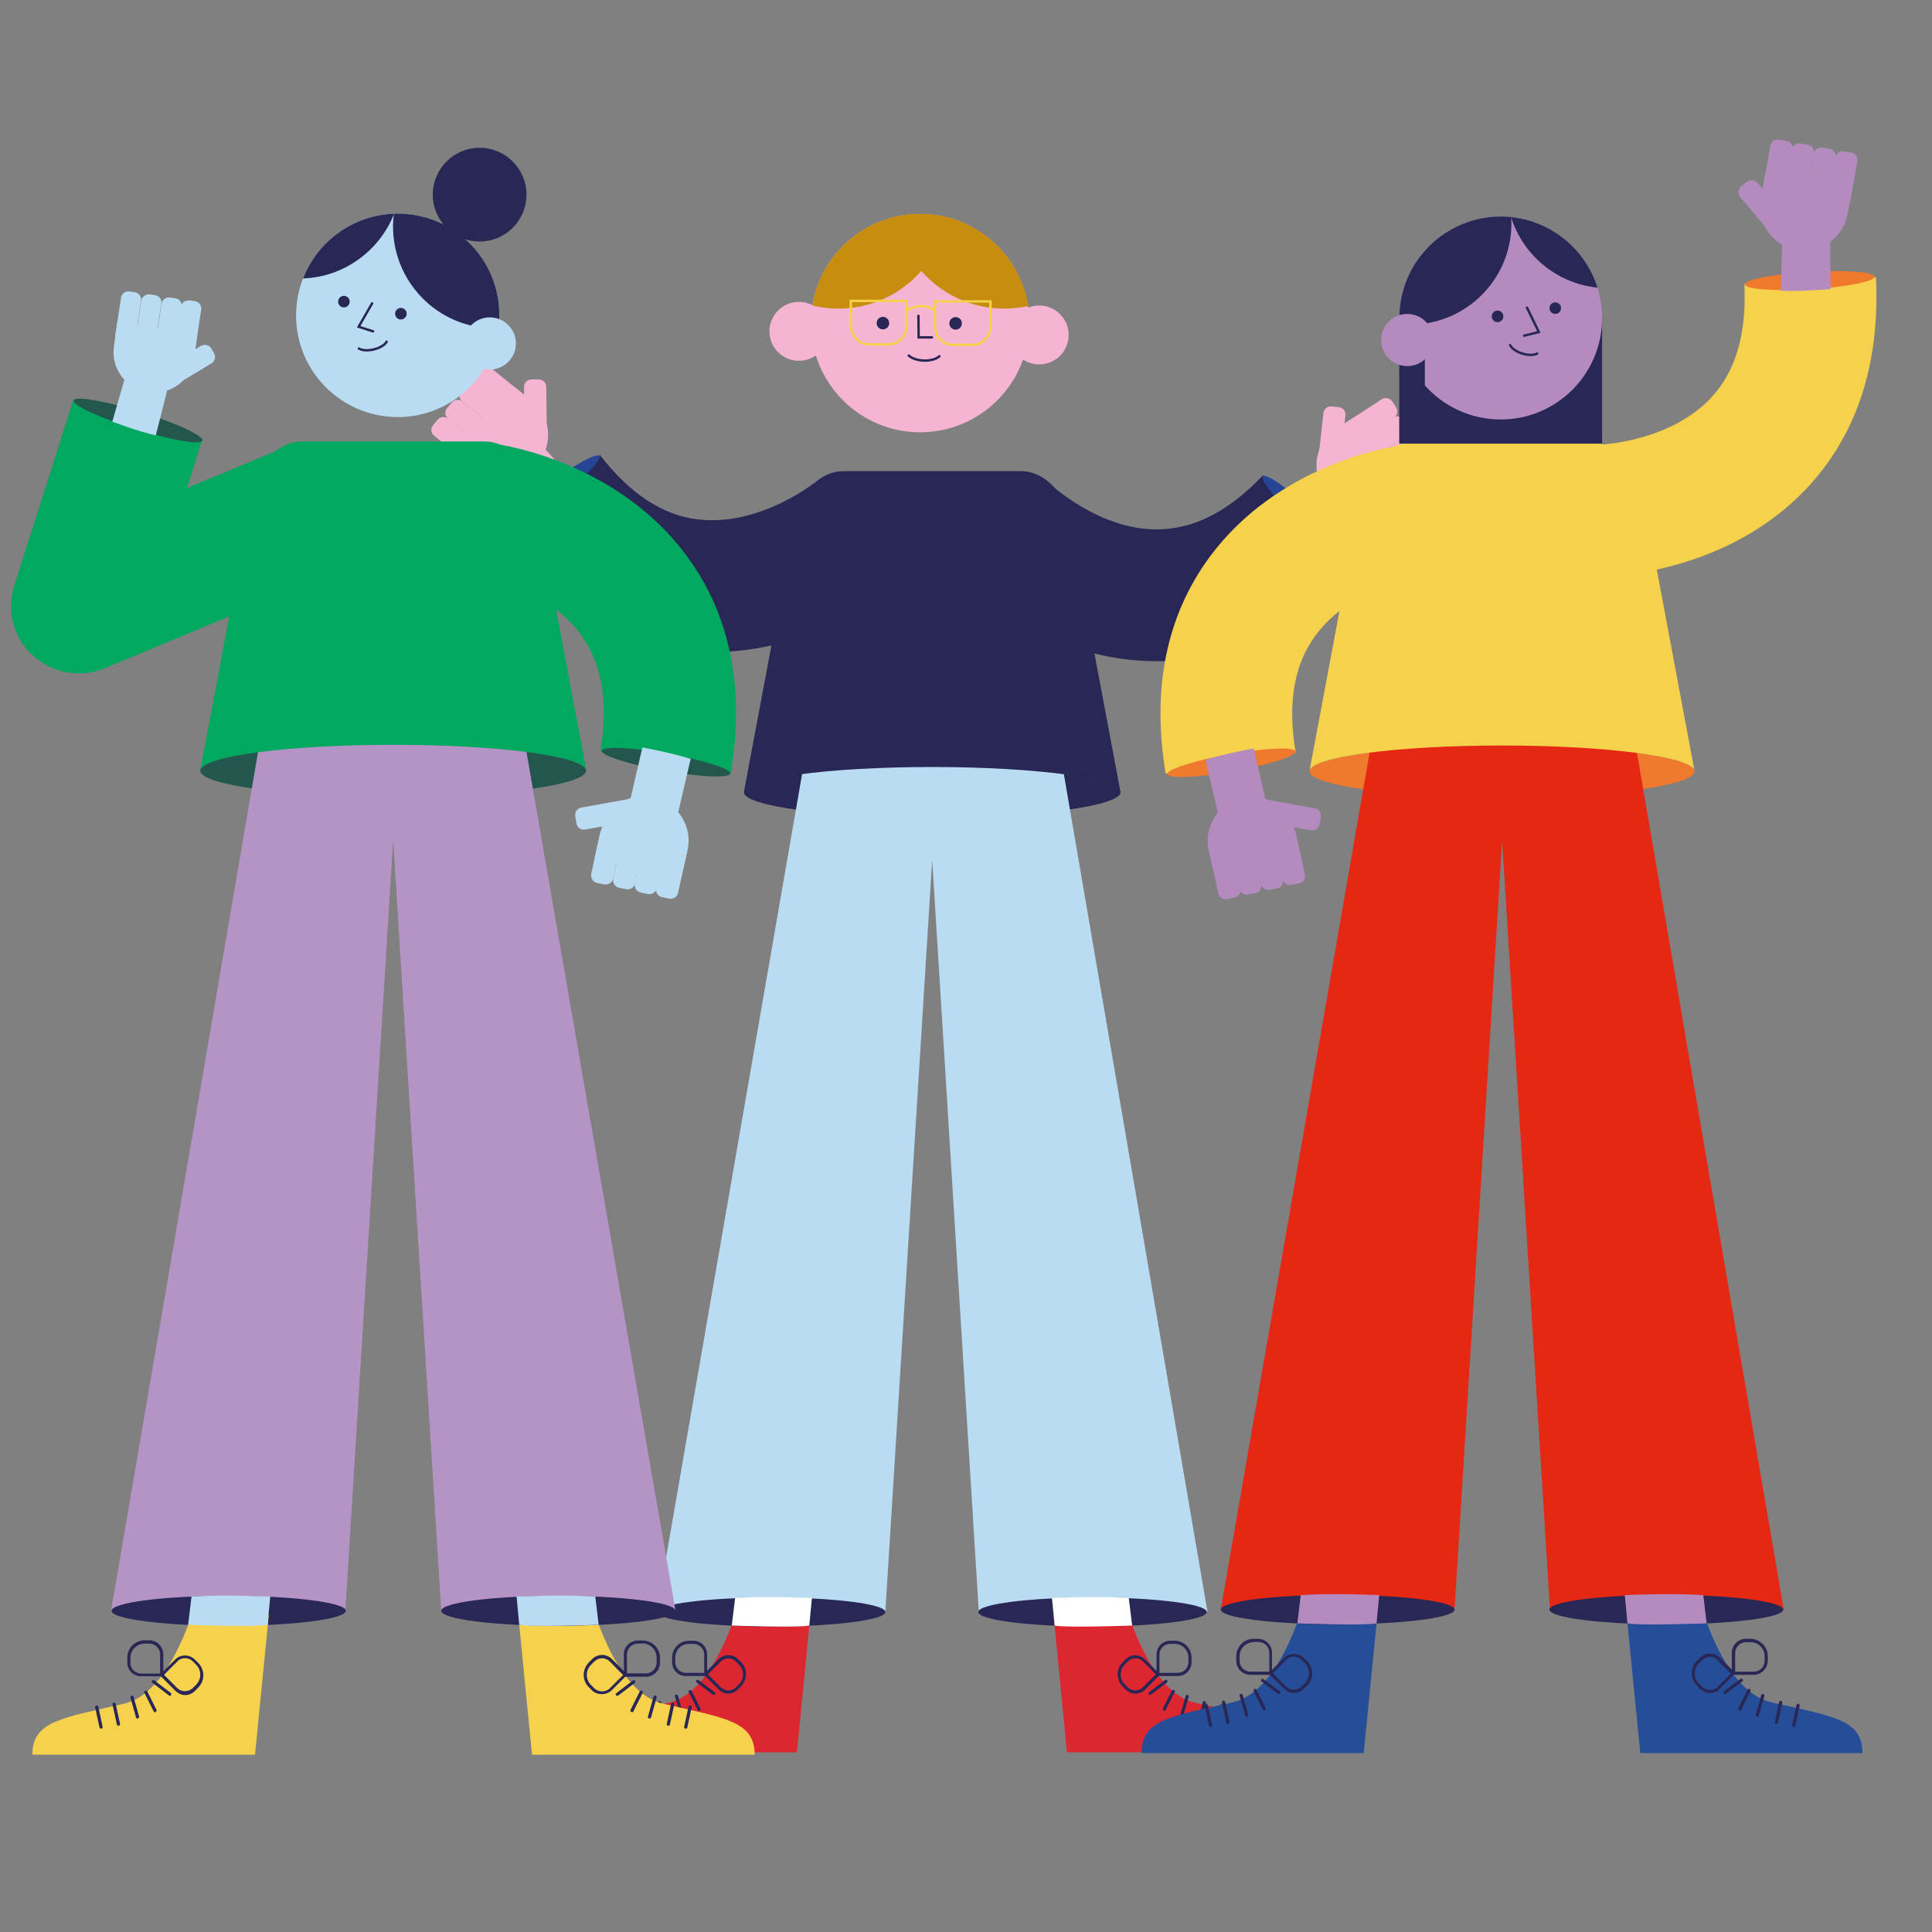 <?xml version="1.0" encoding="UTF-8"?>
<svg xmlns="http://www.w3.org/2000/svg" xmlns:xlink="http://www.w3.org/1999/xlink" version="1.1" id="Layer_1" x="0px" y="0px" viewBox="0 0 800 800" style="enable-background:new 0 0 800 800;" xml:space="preserve">
<rect x="0" y="0" width="800" height="800" fill="#808080" stroke="none"/>
<style type="text/css">
	.st0{fill:#282756;}
	.st1{fill:#BADCF3;}
	.st2{fill:#DD2730;}
	.st3{fill:#FFFFFF;}
	.st4{fill:none;stroke:#282756;stroke-width:1.1;stroke-linecap:round;stroke-miterlimit:10;}
	.st5{fill:#F5B4D2;}
	.st6{fill:none;stroke:#282756;stroke-linecap:round;stroke-miterlimit:10;}
	.st7{fill:#C78D0E;}
	.st8{fill:#264597;}
	.st9{fill:#F4B4D2;}
	.st10{fill:#B48BBF;}
	.st11{fill:#00A860;}
	.st12{fill:#23574E;}
	.st13{fill:#B593C4;}
	.st14{fill:#F6D14C;}
	.st15{fill:#EF792C;}
	.st16{fill:#E52713;}
	.st17{fill:#264E98;}
	.st18{fill:none;stroke:#F6D14C;stroke-miterlimit:10;}
</style>
<ellipse class="st0" cx="386" cy="328" rx="78" ry="10.5"></ellipse>
<polygon class="st1" points="500,667.4 439.3,313.4 333,315.5 271.9,667.4 366.6,667.4 386,356.1 405.3,667.4 "></polygon>
<path class="st0" d="M386,317.6c43.1,0,78,4.7,78,10.5l-21-111.7c-1.9-12.4-10.4-21.3-20.3-21.3h-73.4c-9.9,0-18.4,8.9-20.3,21.3  l-21,111.7C308,322.3,342.9,317.6,386,317.6z"></path>
<path class="st2" d="M335.5,669.2l-5.5,56.4h-90c0-13.7,12-14.9,36.8-20.5c13.3-3,22.1-20.4,27.5-35.8"></path>
<path class="st0" d="M267.7,715.1c-0.3,0-0.6-0.2-0.6-0.5l-1.7-8.1c-0.1-0.3,0.1-0.7,0.5-0.8c0.3-0.1,0.7,0.2,0.8,0.5l1.7,8.1  c0.1,0.3-0.1,0.7-0.5,0.8C267.8,715.1,267.8,715.1,267.7,715.1z"></path>
<path class="st0" d="M274.8,713.8c-0.3,0-0.6-0.2-0.6-0.5l-1.7-8.1c-0.1-0.3,0.1-0.7,0.5-0.8c0.3-0.1,0.7,0.2,0.8,0.5l1.7,8.1  c0.1,0.3-0.1,0.7-0.5,0.8C274.9,713.8,274.8,713.8,274.8,713.8z"></path>
<path class="st0" d="M282.4,711c-0.3,0-0.5-0.2-0.6-0.5l-2.3-8c-0.1-0.3,0.1-0.7,0.4-0.8s0.7,0.1,0.8,0.4l2.3,8  c0.1,0.3-0.1,0.7-0.4,0.8C282.5,711,282.5,711,282.4,711L282.4,711z"></path>
<path class="st0" d="M289.5,708.4c-0.2,0-0.5-0.1-0.6-0.3l-3.7-7.4c-0.2-0.3,0-0.7,0.3-0.8s0.7,0,0.9,0.3l3.7,7.4  c0.2,0.3,0,0.7-0.3,0.8C289.7,708.4,289.6,708.4,289.5,708.4L289.5,708.4z"></path>
<path class="st0" d="M295.5,701.8c-0.1,0-0.3,0-0.4-0.1l-6.6-5c-0.3-0.2-0.3-0.6-0.1-0.9s0.6-0.3,0.9-0.1l6.6,5  c0.3,0.2,0.3,0.6,0.1,0.9C295.9,701.7,295.7,701.8,295.5,701.8z"></path>
<path class="st0" d="M292.8,694h-8.9c-3.1,0-5.6-2.5-5.6-5.7v-1.9c0-3.9,3.1-7,7-7h1.9c3.1,0,5.6,2.5,5.6,5.7L292.8,694L292.8,694z   M285.3,680.7c-3.2,0-5.7,2.6-5.7,5.7v1.9c0,2.4,2,4.4,4.4,4.4h7.6v-7.6c0-2.4-2-4.4-4.4-4.4H285.3z"></path>
<path class="st0" d="M301.6,701.3c-1.5,0-2.9-0.6-4-1.7l-6.3-6.3l6.3-6.3c2.2-2.2,5.8-2.2,8,0l1.3,1.3c1.3,1.3,2,3.1,2,4.9  s-0.7,3.6-2,5l-1.3,1.3C304.5,700.7,303.1,701.3,301.6,701.3L301.6,701.3z M293.1,693.3l5.4,5.4c1.7,1.7,4.5,1.7,6.2,0l1.3-1.3  c2.2-2.2,2.2-5.9,0-8.1l-1.3-1.3c-1.7-1.7-4.5-1.7-6.2,0L293.1,693.3L293.1,693.3z"></path>
<ellipse class="st0" cx="319.3" cy="667.5" rx="47.3" ry="6"></ellipse>
<path class="st3" d="M303,673.1c0,0,27.5,1,32.1,0l1.1-11.4c0,0-18.5-0.9-31.8,0L303,673.1L303,673.1z"></path>
<ellipse class="st0" cx="452.4" cy="667.5" rx="47.3" ry="6"></ellipse>
<path class="st2" d="M436.3,669.2l5.5,56.4h90c0-13.7-12-14.9-36.8-20.5c-13.3-3-22.1-20.4-27.5-35.8"></path>
<path class="st3" d="M468.8,673.1c0,0-27.5,1-32.1,0l-1.1-11.4c0,0,18.5-0.9,31.8,0L468.8,673.1L468.8,673.1z"></path>
<path class="st0" d="M504,715.1c0,0-0.1,0-0.1,0c-0.3-0.1-0.6-0.4-0.5-0.8l1.7-8.1c0.1-0.3,0.4-0.5,0.8-0.5c0.3,0.1,0.6,0.4,0.5,0.8  l-1.7,8.1C504.5,714.9,504.3,715.1,504,715.1z"></path>
<path class="st0" d="M496.9,713.8c0,0-0.1,0-0.1,0c-0.3-0.1-0.6-0.4-0.5-0.8l1.7-8.1c0.1-0.3,0.4-0.5,0.8-0.5  c0.3,0.1,0.6,0.4,0.5,0.8l-1.7,8.1C497.5,713.6,497.2,713.8,496.9,713.8z"></path>
<path class="st0" d="M489.3,711c-0.1,0-0.1,0-0.2,0c-0.3-0.1-0.5-0.5-0.4-0.8l2.3-8c0.1-0.3,0.4-0.5,0.8-0.4  c0.3,0.1,0.5,0.5,0.4,0.8l-2.3,8C489.9,710.8,489.6,711,489.3,711L489.3,711z"></path>
<path class="st0" d="M482.1,708.4c-0.1,0-0.2,0-0.3-0.1c-0.3-0.2-0.4-0.5-0.3-0.8l3.7-7.4c0.2-0.3,0.5-0.4,0.9-0.3s0.4,0.5,0.3,0.8  l-3.7,7.4C482.6,708.3,482.4,708.4,482.1,708.4L482.1,708.4z"></path>
<path class="st0" d="M476.2,701.8c-0.2,0-0.4-0.1-0.5-0.2c-0.2-0.3-0.2-0.7,0.1-0.9l6.6-5c0.3-0.2,0.7-0.2,0.9,0.1  c0.2,0.3,0.2,0.7-0.1,0.9l-6.6,5C476.5,701.7,476.3,701.8,476.2,701.8z"></path>
<path class="st0" d="M487.8,694h-8.9v-8.9c0-3.1,2.5-5.7,5.6-5.7h1.9c3.9,0,7,3.1,7,7v1.9C493.4,691.4,490.9,694,487.8,694  L487.8,694z M480.1,692.7h7.6c2.4,0,4.4-2,4.4-4.4v-1.9c0-3.2-2.6-5.7-5.7-5.7h-1.9c-2.4,0-4.4,2-4.4,4.4V692.7z"></path>
<path class="st0" d="M470.1,701.3c-1.5,0-2.9-0.6-4-1.7l-1.3-1.3c-1.3-1.3-2-3.1-2-5s0.7-3.6,2-4.9l1.3-1.3c1.1-1.1,2.5-1.7,4-1.7  s2.9,0.6,4,1.7l6.3,6.3l-6.3,6.3C473.1,700.7,471.6,701.3,470.1,701.3L470.1,701.3z M470.1,686.7c-1.2,0-2.3,0.5-3.1,1.3l-1.3,1.3  c-2.2,2.2-2.2,5.9,0,8.1l1.3,1.3c1.7,1.7,4.5,1.7,6.2,0l5.4-5.4l-5.4-5.4C472.4,687.1,471.3,686.6,470.1,686.7L470.1,686.7z"></path>
<path class="st4" d="M374,153.6c0.6,1.3,2.5,2.7,5,3.5c2.4,0.7,4.7,0.7,6,0"></path>
<circle class="st5" cx="330.8" cy="137.2" r="12.2"></circle>
<circle class="st5" cx="430.3" cy="138.7" r="12.2"></circle>
<circle class="st5" cx="381" cy="133.8" r="45.2"></circle>
<circle class="st0" cx="365.6" cy="133.8" r="2.6"></circle>
<circle class="st0" cx="395.7" cy="133.9" r="2.6"></circle>
<polyline class="st6" points="380.3,130.8 380.4,139.7 385.9,139.7 "></polyline>
<path class="st6" d="M389,147.5c-1.1,1.1-3.6,1.9-6.5,1.8c-2.8-0.1-5.1-1-6.2-2.1"></path>
<path class="st7" d="M392.1,89.9c-3-0.7-6-1.2-9.2-1.3c-4.2-0.2-8.2,0.2-12.1,1.1c-17.6,4.1-31.5,18.5-34.4,36.8  c3.4,0.8,7,1.3,10.7,1.3c13.7,0,26-6.1,34.4-15.6c8.4,9.6,20.7,15.6,34.4,15.6c3.4,0,6.7-0.4,9.9-1.1  C422.9,108.9,409.6,94.3,392.1,89.9L392.1,89.9z"></path>
<path class="st0" d="M523,196.8l39.4,37.7c-24.8,25.8-52.6,39.1-82.8,39.3c-47.6,0.3-81.2-32.4-84.8-36.1l38.9-38.3l-0.1-0.1  c0.2,0.2,20.9,20.3,46,19.9C494.6,219,508.8,211.7,523,196.8L523,196.8z"></path>
<ellipse transform="matrix(0.683 -0.73 0.73 0.683 14.384 464.517)" class="st8" cx="542.8" cy="215.7" rx="3.6" ry="26.9"></ellipse>
<path class="st9" d="M551.8,191.9l-3-0.3c-1.7-0.2-2.9-1.7-2.7-3.4L548,171c0.2-1.7,1.7-2.9,3.4-2.7l3,0.3c1.7,0.2,2.9,1.7,2.7,3.4  l-1.9,17.2C555,190.9,553.5,192.1,551.8,191.9z"></path>
<path class="st9" d="M573.2,204.6l-1.6-2.5c-0.9-1.4-0.5-3.4,0.9-4.3l14.6-9.5c1.4-0.9,3.4-0.5,4.3,0.9l1.6,2.5  c0.9,1.4,0.5,3.4-0.9,4.3l-14.6,9.5C576.1,206.5,574.2,206,573.2,204.6z"></path>
<path class="st9" d="M568.2,196.9l-1.6-2.5c-0.9-1.4-0.5-3.4,0.9-4.3l14.6-9.5c1.4-0.9,3.4-0.5,4.3,0.9l1.6,2.5  c0.9,1.4,0.5,3.4-0.9,4.3l-14.6,9.5C571.1,198.7,569.1,198.3,568.2,196.9z"></path>
<path class="st9" d="M563.2,189.2l-1.6-2.5c-0.9-1.4-0.5-3.4,0.9-4.3l14.6-9.5c1.4-0.9,3.4-0.5,4.3,0.9l1.6,2.5  c0.9,1.4,0.5,3.4-0.9,4.3l-14.6,9.5C566,191,564.1,190.6,563.2,189.2z"></path>
<path class="st9" d="M558.3,181.6l-1.6-2.5c-0.9-1.4-0.5-3.4,0.9-4.3l14.6-9.5c1.4-0.9,3.4-0.5,4.3,0.9l1.6,2.5  c0.9,1.4,0.5,3.4-0.9,4.3l-14.6,9.5C561.1,183.5,559.2,183.1,558.3,181.6z"></path>
<path class="st9" d="M553.4,177.4l8.9-5.6l20.4,30.4l-9.3,5.9c-8.5,5.5-19.8,3.1-25.3-5.4S544.9,182.9,553.4,177.4L553.4,177.4z"></path>
<path class="st9" d="M547.5,195.4l13.3,14.8l-14.7,14.2c0,0-9.3-8.2-14.7-14.5L547.5,195.4z"></path>
<path class="st0" d="M248.4,188.4l-43.1,33.5c22,28.2,48.3,44.2,78.4,47.5c47.4,5.2,84-23.9,88.1-27.2L337,200.1l0.1-0.1  c-0.2,0.2-22.8,18-47.9,15.1C274.4,213.4,261,204.6,248.4,188.4z"></path>
<ellipse transform="matrix(0.796 -0.605 0.605 0.796 -77.874 179.105)" class="st8" cx="226.9" cy="205.1" rx="26.9" ry="3.6"></ellipse>
<path class="st9" d="M220.1,157.1l3,0c1.7,0,3.1,1.4,3.1,3.1l0.2,17.3c0,1.7-1.4,3.1-3.1,3.1l-3,0c-1.7,0-3.1-1.4-3.1-3.1l-0.2-17.3  C217,158.5,218.4,157.1,220.1,157.1z"></path>
<path class="st9" d="M179.3,176.1l1.9-2.3c1.1-1.3,3-1.5,4.4-0.5l13.5,10.9c1.3,1.1,1.5,3,0.5,4.4l-1.9,2.3c-1.1,1.3-3,1.5-4.4,0.5  l-13.5-10.9C178.4,179.4,178.2,177.5,179.3,176.1z"></path>
<path class="st9" d="M185.1,169l1.9-2.3c1.1-1.3,3-1.5,4.4-0.5l13.5,10.9c1.3,1.1,1.5,3,0.5,4.4l-1.9,2.3c-1.1,1.3-3,1.5-4.4,0.5  l-13.5-10.9C184.2,172.2,184,170.3,185.1,169z"></path>
<path class="st9" d="M190.9,161.8l1.9-2.3c1.1-1.3,3-1.5,4.4-0.5l13.5,10.9c1.3,1.1,1.5,3,0.5,4.4l-1.9,2.3c-1.1,1.3-3,1.5-4.4,0.5  l-13.5-10.9C190,165.1,189.8,163.1,190.9,161.8z"></path>
<path class="st9" d="M196.5,154.8l1.9-2.3c1.1-1.3,3-1.5,4.4-0.5l13.5,10.9c1.3,1.1,1.5,3,0.5,4.4l-1.9,2.3c-1.1,1.3-3,1.5-4.4,0.5  L197,159.2C195.6,158.1,195.4,156.1,196.5,154.8z"></path>
<path class="st9" d="M220.2,165.9l-8.3-6.5l-23.4,28.1l8.7,6.8c7.9,6.4,19.4,5.1,25.7-2.7S228.1,172.2,220.2,165.9L220.2,165.9z"></path>
<path class="st9" d="M224.3,184.4l-14.7,13.3l13.1,15.6c0,0,10.1-7.2,16.1-12.9L224.3,184.4L224.3,184.4z"></path>
<polygon class="st10" points="245.2,106.9 245.2,106.9 245.2,106.9 "></polygon>
<circle class="st1" cx="164.7" cy="130.6" r="42.1"></circle>
<path class="st0" d="M169.2,88.7c-2.1-0.2-4.1-0.3-6.1-0.2l0,0c0,0.3-0.1,0.6-0.1,0.8c-2.5,23.1,14.2,43.9,37.3,46.4  c2.1,0.2,4.1,0.3,6.1,0.2c0-0.3,0.1-0.6,0.1-0.8C209.1,112,192.4,91.2,169.2,88.7z"></path>
<path class="st0" d="M163.2,88.5L163.2,88.5c-16.9,0.6-31.7,11.3-37.7,26.8C142.3,114.7,157.1,104,163.2,88.5z"></path>
<polygon class="st10" points="163.2,88.5 163.2,88.5 163.2,88.5 "></polygon>
<circle class="st0" cx="142.4" cy="124.9" r="2.4"></circle>
<circle class="st0" cx="166" cy="129.9" r="2.4"></circle>
<polyline class="st6" points="154.1,125.6 148.5,135.3 154.5,137.2 "></polyline>
<path class="st6" d="M160.1,141.5c-0.7,1.3-2.8,2.6-5.4,3.2c-2.5,0.6-4.9,0.4-6.1-0.4"></path>
<ellipse transform="matrix(6.714461e-02 -0.998 0.998 6.714461e-02 47.281 335.067)" class="st1" cx="202.8" cy="142.2" rx="10.8" ry="10.8"></ellipse>
<path class="st1" d="M87.5,144.3l1.1,1.9c0.9,1.5,0.4,3.4-1.1,4.3l-13.1,7.9c-1.5,0.9-3.4,0.4-4.3-1.1l-1.1-1.9  c-0.9-1.5-0.4-3.4,1.1-4.3l13.1-7.9C84.7,142.4,86.6,142.8,87.5,144.3z"></path>
<path class="st11" d="M29.2,278.6c4.7,0.6,9.6,0,14.2-1.9l95.1-39.6L117,185.6l-39.6,16.5l6.2-19.7l-53.2-16.9l-24.5,77  c-3.3,10.4-0.3,21.7,7.7,29C18.2,275.5,23.6,277.9,29.2,278.6L29.2,278.6z"></path>
<ellipse transform="matrix(0.298 -0.955 0.955 0.298 -126.213 176.735)" class="st12" cx="57.1" cy="174.2" rx="3.7" ry="27.9"></ellipse>
<path class="st1" d="M69.4,161l-17.7-4.4l-5.2,18c0,0,10.6,4,18,5.7L69.4,161L69.4,161z"></path>
<ellipse class="st12" cx="162.8" cy="319.1" rx="79.9" ry="10.8"></ellipse>
<polygon class="st13" points="46,666.9 108.1,304.1 217.1,306.2 279.7,666.9 182.7,666.9 162.8,347.9 143,666.9 "></polygon>
<path class="st11" d="M162.8,308.4c-44.1,0-79.9,4.8-79.9,10.8l21.5-114.5c1.9-12.7,10.7-21.9,20.8-21.9h75.3  c10.1,0,18.9,9.2,20.8,21.9l21.5,114.5C242.8,313.2,207,308.4,162.8,308.4L162.8,308.4z"></path>
<path class="st14" d="M214.6,668.8l5.7,57.8h92.2c0-14-12.4-15.2-37.8-21.1c-13.7-3.1-22.7-20.9-28.2-36.7"></path>
<path class="st0" d="M284,715.8c0.3,0,0.6-0.2,0.6-0.5l1.8-8.3c0.1-0.3-0.1-0.7-0.5-0.8c-0.3-0.1-0.7,0.2-0.8,0.5l-1.8,8.3  c-0.1,0.3,0.1,0.7,0.5,0.8C283.9,715.8,284,715.8,284,715.8L284,715.8z"></path>
<path class="st0" d="M276.8,714.6c0.3,0,0.6-0.2,0.6-0.5l1.8-8.3c0.1-0.3-0.1-0.7-0.5-0.8c-0.3-0.1-0.7,0.2-0.8,0.5l-1.8,8.3  c-0.1,0.3,0.1,0.7,0.5,0.8C276.7,714.6,276.8,714.6,276.8,714.6L276.8,714.6z"></path>
<path class="st0" d="M269,711.6c0.3,0,0.5-0.2,0.6-0.5l2.3-8.2c0.1-0.3-0.1-0.7-0.5-0.8s-0.7,0.1-0.8,0.5l-2.3,8.2  c-0.1,0.3,0.1,0.7,0.5,0.8C268.9,711.6,268.9,711.6,269,711.6L269,711.6z"></path>
<path class="st0" d="M261.7,709c0.2,0,0.5-0.1,0.6-0.4l3.8-7.6c0.2-0.3,0-0.7-0.3-0.9s-0.7,0-0.9,0.3l-3.8,7.6  c-0.2,0.3,0,0.7,0.3,0.9C261.5,709,261.6,709,261.7,709z"></path>
<path class="st0" d="M255.6,702.2c0.1,0,0.3,0,0.4-0.1l6.8-5.2c0.3-0.2,0.3-0.6,0.1-0.9c-0.2-0.3-0.6-0.3-0.9-0.1l-6.8,5.2  c-0.3,0.2-0.3,0.6-0.1,0.9C255.2,702.1,255.4,702.2,255.6,702.2L255.6,702.2z"></path>
<path class="st0" d="M258.3,685.1c0-3.2,2.6-5.8,5.8-5.8h2c4,0,7.2,3.2,7.2,7.2v2c0,3.2-2.6,5.8-5.8,5.8h-9.1L258.3,685.1  L258.3,685.1z M264.1,680.6c-2.5,0-4.5,2-4.5,4.5v7.8h7.8c2.5,0,4.5-2,4.5-4.5v-2c0-3.2-2.6-5.9-5.9-5.9L264.1,680.6L264.1,680.6z"></path>
<path class="st0" d="M245.2,700l-1.4-1.4c-1.4-1.3-2.1-3.2-2.1-5.1c0-1.9,0.8-3.7,2.1-5.1l1.4-1.4c2.3-2.3,5.9-2.3,8.2,0l6.4,6.4  l-6.4,6.4c-1.1,1.1-2.6,1.7-4.1,1.7S246.3,701.1,245.2,700L245.2,700z M252.5,688c-1.8-1.8-4.6-1.8-6.4,0l-1.4,1.4  c-2.3,2.3-2.3,6,0,8.3l1.4,1.4c1.7,1.7,4.7,1.7,6.4,0l5.5-5.5L252.5,688L252.5,688z"></path>
<ellipse class="st0" cx="231.2" cy="667" rx="48.5" ry="6.2"></ellipse>
<path class="st1" d="M247.9,672.8c0,0-28.2,1-32.9,0l-1.1-11.7c0,0,19-0.9,32.6,0L247.9,672.8L247.9,672.8z"></path>
<ellipse class="st0" cx="94.7" cy="667" rx="48.5" ry="6.2"></ellipse>
<path class="st14" d="M111.3,668.8l-5.7,57.8H13.4c0-14,12.4-15.2,37.8-21.1c13.7-3.1,22.7-20.9,28.2-36.7"></path>
<path class="st1" d="M77.9,672.8c0,0,28.2,1,32.9,0l1.1-11.7c0,0-19-0.9-32.6,0L77.9,672.8L77.9,672.8z"></path>
<path class="st0" d="M41.9,715.8c0,0,0.1,0,0.1,0c0.3-0.1,0.6-0.4,0.5-0.8l-1.8-8.3c-0.1-0.3-0.4-0.6-0.8-0.5  c-0.3,0.1-0.6,0.4-0.5,0.8l1.8,8.3C41.3,715.6,41.6,715.9,41.9,715.8L41.9,715.8z"></path>
<path class="st0" d="M49.1,714.6c0,0,0.1,0,0.1,0c0.3-0.1,0.6-0.4,0.5-0.8l-1.8-8.3c-0.1-0.3-0.4-0.6-0.8-0.5  c-0.3,0.1-0.6,0.4-0.5,0.8l1.8,8.3C48.5,714.4,48.8,714.6,49.1,714.6L49.1,714.6z"></path>
<path class="st0" d="M56.9,711.6c0.1,0,0.1,0,0.2,0c0.3-0.1,0.5-0.5,0.5-0.8l-2.3-8.2c-0.1-0.3-0.5-0.5-0.8-0.5  c-0.3,0.1-0.5,0.5-0.5,0.8l2.3,8.2C56.3,711.4,56.6,711.6,56.9,711.6L56.9,711.6z"></path>
<path class="st0" d="M64.2,709c0.1,0,0.2,0,0.3-0.1c0.3-0.2,0.4-0.5,0.3-0.9l-3.8-7.6c-0.2-0.3-0.6-0.5-0.9-0.3  c-0.3,0.2-0.5,0.5-0.3,0.9l3.8,7.6C63.8,708.9,64,709,64.2,709z"></path>
<path class="st0" d="M70.3,702.2c0.2,0,0.4-0.1,0.5-0.3c0.2-0.3,0.2-0.7-0.1-0.9l-6.8-5.2c-0.3-0.2-0.7-0.2-0.9,0.1  s-0.2,0.7,0.1,0.9l6.8,5.2C70,702.1,70.2,702.2,70.3,702.2L70.3,702.2z"></path>
<path class="st0" d="M52.7,688.4v-2c0-4,3.2-7.2,7.2-7.2h1.9c3.2,0,5.8,2.6,5.8,5.8v9.1h-9.1C55.3,694.2,52.7,691.6,52.7,688.4  L52.7,688.4z M66.3,685.1c0-2.5-2-4.5-4.5-4.5h-1.9c-3.2,0-5.9,2.6-5.9,5.9v2c0,2.5,2,4.5,4.5,4.5h7.8V685.1L66.3,685.1z"></path>
<path class="st0" d="M72.5,700l-6.4-6.4l6.4-6.4c1.1-1.1,2.6-1.7,4.1-1.7s3,0.6,4.1,1.7l1.4,1.4c1.3,1.3,2.1,3.2,2.1,5.1  c0,1.9-0.8,3.7-2.1,5.1l-1.4,1.4c-1.1,1.1-2.6,1.7-4.1,1.7S73.6,701.1,72.5,700L72.5,700z M73.4,688l-5.5,5.5l5.5,5.5  c1.7,1.7,4.7,1.7,6.4,0l1.4-1.4c2.3-2.3,2.3-6,0-8.3l-1.4-1.4c-0.8-0.8-2-1.3-3.2-1.3S74.2,687.1,73.4,688L73.4,688z"></path>
<path class="st11" d="M248.6,311.1l54,9c5.9-35.4-0.3-65.7-18.3-90c-28.4-38.4-74.7-45.7-79.9-46.4l-7.3,54.2l-0.2,0  c0.3,0,28.8,4.6,43.7,25C249.3,275,252,290.8,248.6,311.1L248.6,311.1z"></path>
<ellipse transform="matrix(0.175 -0.985 0.985 0.175 -83.286 531.85)" class="st12" cx="275.6" cy="315.6" rx="3.6" ry="27"></ellipse>
<path class="st1" d="M280.5,337.8l-20-4.6l5.5-23.7c0,0,11.1,2,20,4.7L280.5,337.8L280.5,337.8z"></path>
<path class="st1" d="M266,333l0.5,3c0.3,1.7-0.8,3.3-2.5,3.6l-21.7,3.9c-1.7,0.3-3.3-0.8-3.6-2.5l-0.5-3c-0.3-1.7,0.8-3.3,2.5-3.6  l21.7-3.9C264.1,330.2,265.7,331.3,266,333z"></path>
<path class="st1" d="M284.7,352l-2.4,10.3l-36-7.4l2.5-10.8c2.2-9.9,11.9-16.2,21.8-14C280.6,332.4,286.9,342.1,284.7,352z"></path>
<path class="st1" d="M252.2,342.5l3,0.6c1.7,0.4,2.7,2,2.4,3.7l-3.7,17c-0.4,1.7-2,2.7-3.7,2.4l-3-0.6c-1.7-0.4-2.7-2-2.4-3.7  l3.7-17C248.9,343.2,250.6,342.2,252.2,342.5z"></path>
<path class="st1" d="M261.3,344.5l3,0.6c1.7,0.4,2.7,2,2.4,3.7l-3.7,17c-0.4,1.7-2,2.7-3.7,2.4l-3-0.6c-1.7-0.4-2.7-2-2.4-3.7  l3.7-17C257.9,345.2,259.6,344.2,261.3,344.5z"></path>
<path class="st1" d="M270.3,346.5l3,0.6c1.7,0.4,2.7,2,2.4,3.7l-3.7,17c-0.4,1.7-2,2.7-3.7,2.4l-3-0.6c-1.7-0.4-2.7-2-2.4-3.7  l3.7-17C267,347.2,268.6,346.1,270.3,346.5z"></path>
<path class="st1" d="M279.1,348.4l3,0.6c1.7,0.4,2.7,2,2.4,3.7l-3.7,17c-0.4,1.7-2,2.7-3.7,2.4l-3-0.6c-1.7-0.4-2.7-2-2.4-3.7  l3.7-17C275.7,349.1,277.4,348.1,279.1,348.4z"></path>
<path class="st1" d="M70.4,123.2l2.2,0.3c1.7,0.3,2.9,1.8,2.6,3.5l-2.3,15.3c-0.3,1.7-1.8,2.9-3.5,2.6l-2.2-0.3  c-1.7-0.3-2.9-1.8-2.6-3.5l2.3-15.3C67.1,124.1,68.7,123,70.4,123.2z"></path>
<path class="st1" d="M78.5,124.4l2.2,0.3c1.7,0.3,2.9,1.8,2.6,3.5L81,143.6c-0.3,1.7-1.8,2.9-3.5,2.6l-2.2-0.3  c-1.7-0.3-2.9-1.8-2.6-3.5L75,127C75.2,125.3,76.8,124.2,78.5,124.4z"></path>
<path class="st1" d="M80.4,148.3l1.3-9.6l-33.1-5.4l-1.4,10c-1.4,9.2,4.9,17.7,14.1,19.1C70.5,163.8,79.1,157.5,80.4,148.3  L80.4,148.3z"></path>
<path class="st1" d="M53.6,120.7l2.2,0.3c1.7,0.3,2.9,1.8,2.6,3.5l-2.3,15.3c-0.3,1.7-1.8,2.9-3.5,2.6l-2.2-0.3  c-1.7-0.3-2.9-1.8-2.6-3.5l2.3-15.3C50.4,121.6,51.9,120.4,53.6,120.7z"></path>
<path class="st1" d="M62,121.9l2.2,0.3c1.7,0.3,2.9,1.8,2.6,3.5l-2.3,15.3c-0.3,1.7-1.8,2.9-3.5,2.6l-2.2-0.3  c-1.7-0.3-2.9-1.8-2.6-3.5l2.3-15.3C58.7,122.9,60.3,121.7,62,121.9z"></path>
<circle class="st0" cx="198.6" cy="80.6" r="19.4"></circle>
<ellipse class="st15" cx="622" cy="319.4" rx="79.7" ry="10.7"></ellipse>
<polygon class="st16" points="738.6,666.4 676.6,304.5 568,306.6 505.5,666.4 602.3,666.4 622,348.1 641.8,666.4 "></polygon>
<path class="st14" d="M622,308.7c44,0,79.7,4.8,79.7,10.7l-21.4-114.2c-2-12.7-10.6-21.8-20.8-21.8h-75.1  c-10.1,0-18.8,9.1-20.8,21.8l-21.4,114.2C542.3,313.5,578,308.7,622,308.7L622,308.7z"></path>
<path class="st17" d="M570.4,668.2l-5.7,57.7h-92c0-14,12.3-15.2,37.7-21c13.6-3.1,22.7-20.9,28.1-36.7"></path>
<path class="st0" d="M501.2,715.1c-0.3,0-0.6-0.2-0.6-0.5l-1.8-8.3c-0.1-0.3,0.1-0.7,0.5-0.8c0.3-0.1,0.7,0.2,0.8,0.5l1.8,8.3  c0.1,0.3-0.1,0.7-0.5,0.8C501.3,715.1,501.2,715.1,501.2,715.1L501.2,715.1z"></path>
<path class="st0" d="M508.4,713.9c-0.3,0-0.6-0.2-0.6-0.5L506,705c-0.1-0.3,0.1-0.7,0.5-0.8c0.3-0.1,0.7,0.2,0.8,0.5l1.8,8.3  c0.1,0.3-0.1,0.7-0.5,0.8C508.5,713.8,508.4,713.9,508.4,713.9L508.4,713.9z"></path>
<path class="st0" d="M516.2,710.9c-0.3,0-0.5-0.2-0.6-0.5l-2.3-8.2c-0.1-0.3,0.1-0.7,0.5-0.8c0.3-0.1,0.7,0.1,0.8,0.5l2.3,8.2  c0.1,0.3-0.1,0.7-0.5,0.8C516.3,710.9,516.2,710.9,516.2,710.9L516.2,710.9z"></path>
<path class="st0" d="M523.5,708.3c-0.2,0-0.5-0.1-0.6-0.4l-3.8-7.6c-0.2-0.3,0-0.7,0.3-0.9s0.7,0,0.9,0.3l3.8,7.6  c0.2,0.3,0,0.7-0.3,0.9C523.7,708.3,523.6,708.3,523.5,708.3z"></path>
<path class="st0" d="M529.6,701.5c-0.1,0-0.3,0-0.4-0.1l-6.8-5.1c-0.3-0.2-0.3-0.6-0.1-0.9c0.2-0.3,0.6-0.3,0.9-0.1l6.8,5.1  c0.3,0.2,0.3,0.6,0.1,0.9C529.9,701.4,529.8,701.5,529.6,701.5L529.6,701.5z"></path>
<path class="st0" d="M526.8,693.5h-9.1c-3.2,0-5.8-2.6-5.8-5.8v-1.9c0-3.9,3.2-7.2,7.1-7.2h1.9c3.2,0,5.8,2.6,5.8,5.8V693.5z   M519.1,680c-3.2,0-5.8,2.6-5.8,5.8v1.9c0,2.5,2,4.5,4.5,4.5h7.8v-7.8c0-2.5-2-4.5-4.5-4.5H519.1z"></path>
<path class="st0" d="M535.8,701c-1.5,0-3-0.6-4.1-1.7l-6.4-6.4l6.4-6.4c2.2-2.2,5.9-2.2,8.2,0l1.4,1.4c1.3,1.3,2.1,3.2,2.1,5  s-0.7,3.7-2.1,5.1l-1.4,1.4C538.8,700.4,537.3,701,535.8,701L535.8,701z M527.1,692.9l5.5,5.5c1.7,1.7,4.7,1.7,6.3,0l1.4-1.4  c2.3-2.3,2.3-6,0-8.3l-1.4-1.4c-1.8-1.8-4.6-1.8-6.3,0L527.1,692.9L527.1,692.9z"></path>
<ellipse class="st0" cx="553.9" cy="666.5" rx="48.4" ry="6.1"></ellipse>
<path class="st10" d="M537.2,672.2c0,0,28.1,1,32.8,0l1.1-11.7c0,0-18.9-0.9-32.5,0L537.2,672.2L537.2,672.2z"></path>
<ellipse class="st0" cx="690" cy="666.5" rx="48.4" ry="6.1"></ellipse>
<path class="st17" d="M673.5,668.2l5.7,57.7h92c0-14-12.3-15.2-37.7-21c-13.6-3.1-22.7-20.9-28.1-36.7"></path>
<path class="st10" d="M706.7,672.2c0,0-28.1,1-32.8,0l-1.1-11.7c0,0,18.9-0.9,32.5,0L706.7,672.2L706.7,672.2z"></path>
<path class="st0" d="M742.7,715.1c0,0-0.1,0-0.1,0c-0.3-0.1-0.6-0.4-0.5-0.8l1.8-8.3c0.1-0.3,0.4-0.6,0.8-0.5  c0.3,0.1,0.6,0.4,0.5,0.8l-1.8,8.3C743.3,714.9,743,715.2,742.7,715.1L742.7,715.1z"></path>
<path class="st0" d="M735.5,713.9c0,0-0.1,0-0.1,0c-0.3-0.1-0.6-0.4-0.5-0.8l1.8-8.3c0.1-0.3,0.4-0.6,0.8-0.5  c0.3,0.1,0.6,0.4,0.5,0.8l-1.8,8.3C736.1,713.7,735.8,713.9,735.5,713.9L735.5,713.9z"></path>
<path class="st0" d="M727.7,710.9c-0.1,0-0.1,0-0.2,0c-0.3-0.1-0.5-0.5-0.5-0.8l2.3-8.2c0.1-0.3,0.5-0.5,0.8-0.5s0.5,0.5,0.5,0.8  l-2.3,8.2C728.3,710.7,728,710.9,727.7,710.9L727.7,710.9z"></path>
<path class="st0" d="M720.4,708.3c-0.1,0-0.2,0-0.3-0.1c-0.3-0.2-0.5-0.5-0.3-0.9l3.8-7.6c0.2-0.3,0.5-0.5,0.9-0.3  c0.3,0.2,0.5,0.5,0.3,0.9L721,708C720.9,708.2,720.6,708.3,720.4,708.3z"></path>
<path class="st0" d="M714.3,701.5c-0.2,0-0.4-0.1-0.5-0.3c-0.2-0.3-0.2-0.7,0.1-0.9l6.8-5.1c0.3-0.2,0.7-0.2,0.9,0.1  c0.2,0.3,0.2,0.7-0.1,0.9l-6.8,5.1C714.6,701.5,714.5,701.5,714.3,701.5L714.3,701.5z"></path>
<path class="st0" d="M726.2,693.5h-9.1v-9.1c0-3.2,2.6-5.8,5.8-5.8h1.9c3.9,0,7.2,3.2,7.2,7.2v1.9  C731.9,690.9,729.3,693.5,726.2,693.5z M718.4,692.2h7.8c2.5,0,4.5-2,4.5-4.5v-1.9c0-3.2-2.6-5.8-5.8-5.8h-1.9c-2.5,0-4.5,2-4.5,4.5  V692.2z"></path>
<path class="st0" d="M708.1,701c-1.5,0-3-0.6-4.1-1.7l-1.4-1.4c-1.3-1.3-2.1-3.2-2.1-5.1s0.7-3.7,2.1-5l1.4-1.4  c1.1-1.1,2.5-1.7,4.1-1.7s3,0.6,4.1,1.7l6.4,6.4l-6.4,6.4C711.1,700.4,709.7,701,708.1,701L708.1,701z M708.1,686.1  c-1.2,0-2.3,0.5-3.2,1.3l-1.4,1.4c-2.3,2.3-2.3,6,0,8.3l1.4,1.4c1.7,1.7,4.7,1.7,6.3,0l5.5-5.5l-5.5-5.5  C710.4,686.5,709.3,686,708.1,686.1L708.1,686.1z"></path>
<path class="st14" d="M722.3,117.5l54.5-2.7c1.7,35.7-7.8,65-28.4,87.1c-32.5,34.8-79.3,36.7-84.5,36.8l-1-54.6h-0.2  c0.3,0,29.1-1.2,46.1-19.7C718.8,153.5,723.3,138.1,722.3,117.5L722.3,117.5z"></path>
<ellipse transform="matrix(0.998 -6.000326e-02 6.000326e-02 0.998 -5.624 45.183)" class="st15" cx="749.5" cy="116.2" rx="26.9" ry="3.6"></ellipse>
<path class="st14" d="M536.5,311.5l-53.8,8.9c-5.9-35.3,0.3-65.5,18.2-89.8c28.3-38.3,74.5-45.6,79.7-46.3l7.3,54.1l0.2,0  c-0.3,0-28.7,4.5-43.5,24.9C535.8,275.4,533.1,291.1,536.5,311.5L536.5,311.5z"></path>
<ellipse transform="matrix(0.985 -0.175 0.175 0.985 -47.349 93.868)" class="st15" cx="509.6" cy="315.9" rx="26.9" ry="3.6"></ellipse>
<path class="st10" d="M504.7,338.1l19.9-4.6l-5.5-23.6c0,0-11.1,2-20,4.7L504.7,338.1L504.7,338.1z"></path>
<path class="st10" d="M546.9,338.3l-0.5,3c-0.3,1.7-1.9,2.8-3.6,2.5l-21.7-3.9c-1.7-0.3-2.8-1.9-2.5-3.6l0.5-3  c0.3-1.7,1.9-2.8,3.6-2.5l21.7,3.9C546.1,335,547.2,336.6,546.9,338.3z"></path>
<path class="st10" d="M500.5,352.2l2.4,10.3l35.9-7.4l-2.5-10.8c-2.2-9.9-11.9-16.1-21.8-14S498.3,342.4,500.5,352.2L500.5,352.2z"></path>
<path class="st10" d="M537.9,365.8l-3,0.6c-1.7,0.4-3.3-0.7-3.7-2.4l-3.7-17c-0.4-1.7,0.7-3.3,2.4-3.7l3-0.6  c1.7-0.4,3.3,0.7,3.7,2.4l3.7,17C540.7,363.8,539.6,365.5,537.9,365.8z"></path>
<path class="st10" d="M528.9,367.8l-3,0.6c-1.7,0.4-3.3-0.7-3.7-2.4l-3.7-17c-0.4-1.7,0.7-3.3,2.4-3.7l3-0.6  c1.7-0.4,3.3,0.7,3.7,2.4l3.7,17C531.7,365.8,530.6,367.5,528.9,367.8z"></path>
<path class="st10" d="M519.9,369.8l-3,0.6c-1.7,0.4-3.3-0.7-3.7-2.4l-3.7-17c-0.4-1.7,0.7-3.3,2.4-3.7l3-0.6  c1.7-0.4,3.3,0.7,3.7,2.4l3.7,17C522.7,367.8,521.6,369.4,519.9,369.8z"></path>
<path class="st10" d="M511.2,371.7l-3,0.6c-1.7,0.4-3.3-0.7-3.7-2.4l-3.7-17c-0.4-1.7,0.7-3.3,2.4-3.7l3-0.6  c1.7-0.4,3.3,0.7,3.7,2.4l3.7,17C513.9,369.7,512.8,371.3,511.2,371.7z"></path>
<path class="st10" d="M738.4,93.3l-2.3,1.9c-1.3,1.1-3.3,0.9-4.4-0.4l-11.1-13.2c-1.1-1.3-0.9-3.3,0.4-4.4l2.3-1.9  c1.3-1.1,3.3-0.9,4.4,0.4l11.1,13.2C739.9,90.2,739.7,92.2,738.4,93.3z"></path>
<path class="st10" d="M762.4,86.4l-3-0.5c-1.7-0.3-2.8-1.9-2.5-3.6l3.1-17.1c0.3-1.7,1.9-2.8,3.6-2.5l3,0.5c1.7,0.3,2.8,1.9,2.5,3.6  L766,83.9C765.7,85.6,764.1,86.7,762.4,86.4z"></path>
<path class="st10" d="M753.4,84.8l-3-0.5c-1.7-0.3-2.8-1.9-2.5-3.6l3.1-17.1c0.3-1.7,1.9-2.8,3.6-2.5l3,0.5c1.7,0.3,2.8,1.9,2.5,3.6  L757,82.3C756.7,84,755.1,85.1,753.4,84.8z"></path>
<path class="st10" d="M744.3,83.1l-3-0.5c-1.7-0.3-2.8-1.9-2.5-3.6l3.1-17.1c0.3-1.7,1.9-2.8,3.6-2.5l3,0.5c1.7,0.3,2.8,1.9,2.5,3.6  l-3.1,17.1C747.6,82.3,746,83.4,744.3,83.1z"></path>
<path class="st10" d="M735.5,81.5l-3-0.5c-1.7-0.3-2.8-1.9-2.5-3.6l3.1-17.1c0.3-1.7,1.9-2.8,3.6-2.5l3,0.5c1.7,0.3,2.8,1.9,2.5,3.6  L739.1,79C738.8,80.7,737.2,81.8,735.5,81.5z"></path>
<path class="st10" d="M729,82.2l2-10.3l36.1,6.1L765,88.7c-1.8,9.9-11.3,16.5-21.3,14.7C733.8,101.6,727.2,92.1,729,82.2z"></path>
<path class="st10" d="M738,98.8l19.8,0.5l0.2,20.4c0,0-12.3,1.1-20.6,0.7L738,98.8L738,98.8z"></path>
<rect x="579.4" y="131.5" class="st0" width="84" height="52.2"></rect>
<circle class="st10" cx="621.4" cy="131.7" r="42"></circle>
<path class="st0" d="M619.7,89.7c2.1-0.1,4.1,0,6.1,0.2l0,0c0,0.3,0,0.6,0,0.8c1,23.2-17,42.7-40.2,43.7c-2.1,0.1-4.1,0-6.1-0.2  c0-0.3,0-0.6,0-0.9C578.5,110.3,596.5,90.7,619.7,89.7L619.7,89.7z"></path>
<path class="st0" d="M625.7,89.9L625.7,89.9c16.8,1.7,30.8,13.4,35.8,29.2C644.7,117.4,630.7,105.8,625.7,89.9z"></path>
<polygon class="st10" points="625.7,89.9 625.7,89.9 625.7,89.9 "></polygon>
<circle class="st0" cx="644" cy="127.6" r="2.4"></circle>
<circle class="st0" cx="620.1" cy="131" r="2.4"></circle>
<polyline class="st6" points="632.3,127.4 637.2,137.5 631.1,139 "></polyline>
<path class="st6" d="M625.3,142.9c0.6,1.3,2.6,2.8,5.1,3.5c2.5,0.8,4.8,0.7,6.1,0"></path>
<path class="st0" d="M590,144v23.9c-4-4.4-7-18-8.8-23.9H590z"></path>
<circle class="st10" cx="582.7" cy="140.8" r="10.8"></circle>
<path class="st18" d="M352.3,124.6h23v10.5c0,4.2-3.4,7.5-7.5,7.5h-7.9c-4.2,0-7.5-3.4-7.5-7.5L352.3,124.6L352.3,124.6L352.3,124.6  z"></path>
<path class="st18" d="M387.1,124.8h23v10.5c0,4.2-3.4,7.5-7.5,7.5h-7.9c-4.2,0-7.5-3.4-7.5-7.5L387.1,124.8L387.1,124.8L387.1,124.8  z"></path>
<path class="st18" d="M375.3,128.5c0,0,6.5-4,11.7,0"></path>
</svg>
